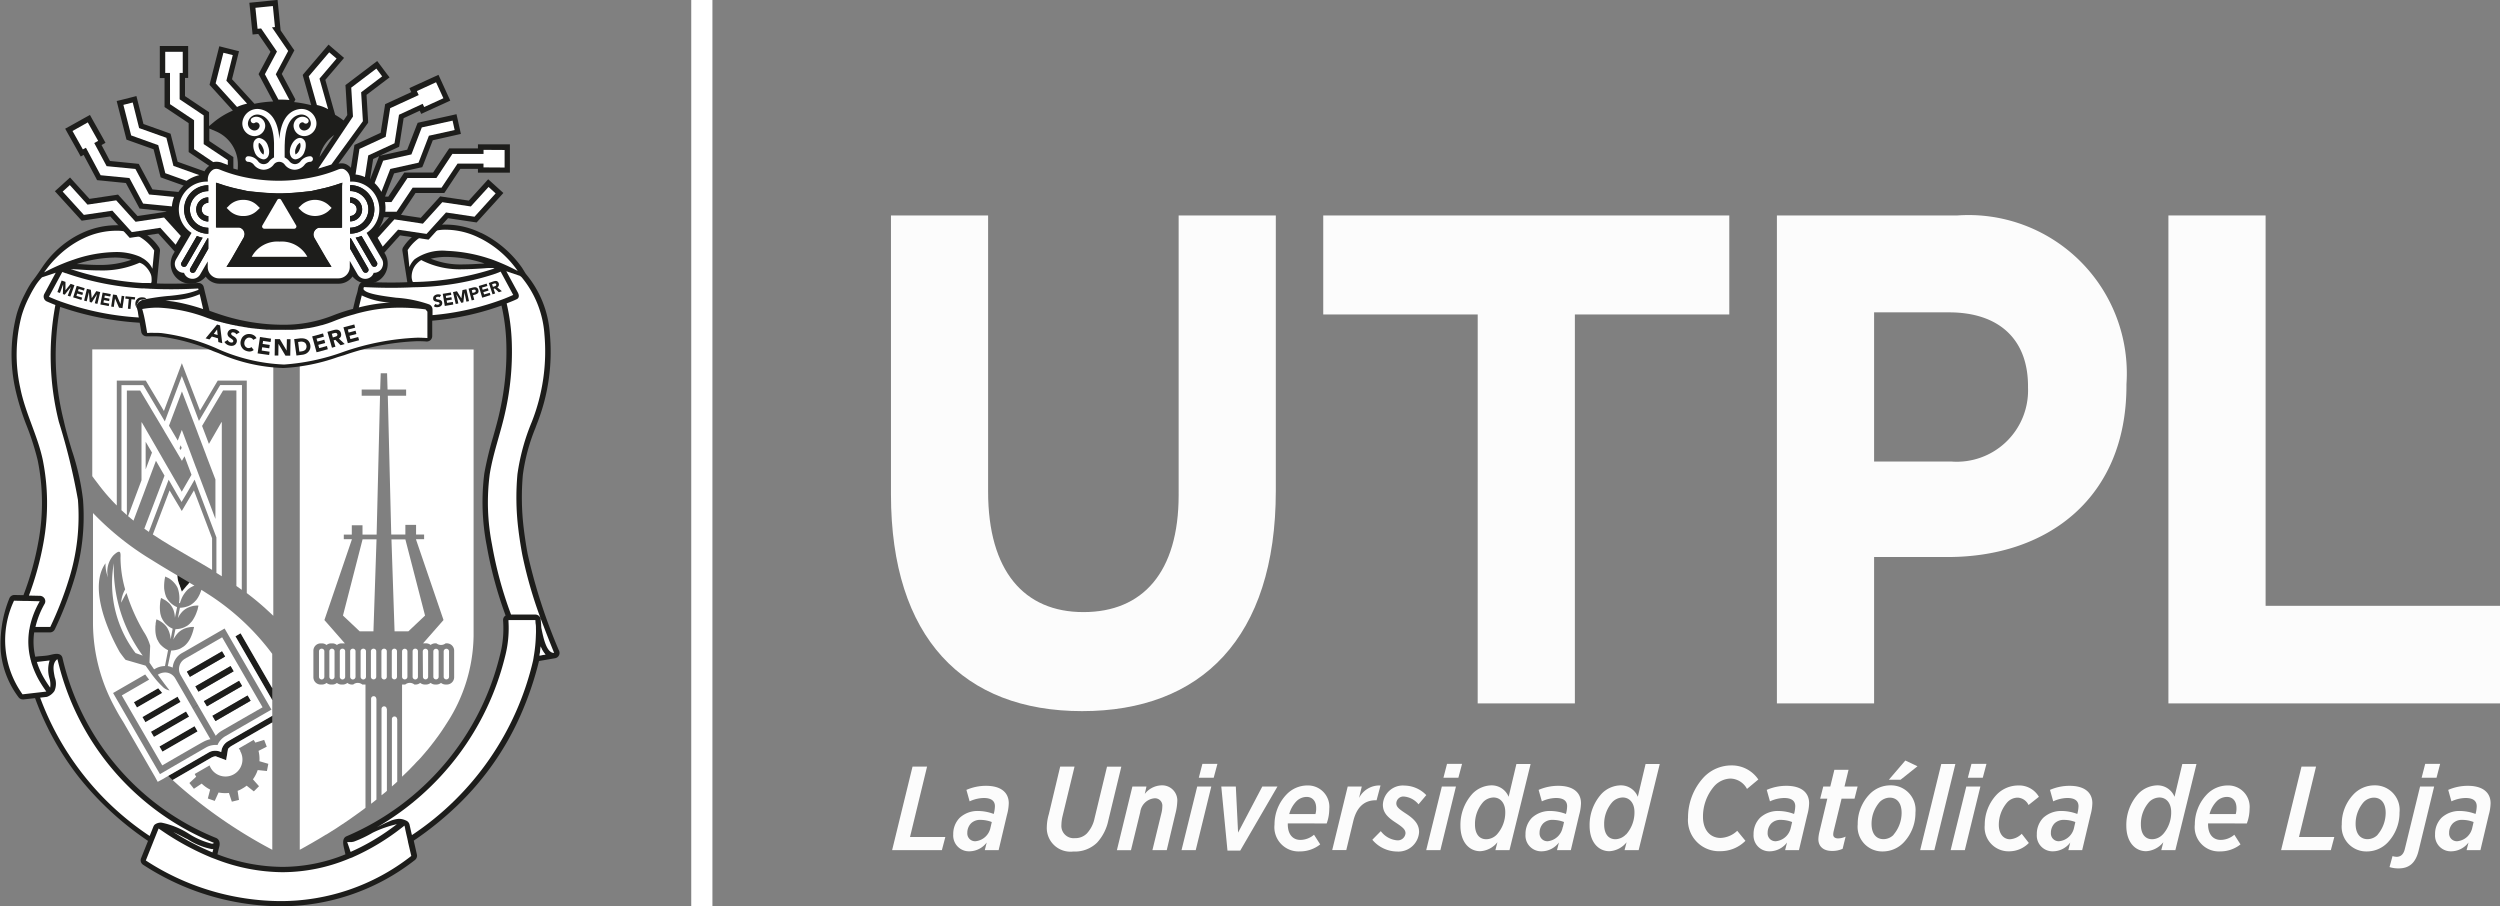 <svg xmlns="http://www.w3.org/2000/svg" width="96.46" height="34.975" viewBox="0 0 96.46 34.975">
  <rect x="0" y="0" width="96.46" height="34.975" fill="#808080" stroke="none"/>
  <g id="Grupo_628" data-name="Grupo 628" transform="translate(-1057.54 -301.887)">
    <g id="Grupo_626" data-name="Grupo 626">
      <rect id="Rectángulo_1585" data-name="Rectángulo 1585" width="0.817" height="34.973" transform="translate(1084.211 301.887)" fill="#fff"/>
      <g id="Grupo_625" data-name="Grupo 625">
        <g id="Grupo_610" data-name="Grupo 610">
          <path id="Trazado_3248" data-name="Trazado 3248" d="M1066.876,316.952v-.208h-.839l-.061.1-.76,1.284v0l0,0-.46-1.215-.2-.516-.194.516-.462,1.234h0l-.773-1.3-.06-.1h-.84v4.826c.069.063.138.125.208.187v-.01l0-4.794h.514l.9,1.508.056.1.044.072.338.571.044.073.058.1.17.288.1-.177h0l.27.715-.319.553-.057.1h0l-.056-.1-.385-.669-.058-.1-.043-.073-.331-.577-.043-.074-.057-.1-.568-.983H1063v2.233l-.516,1.38,0,.007c.069.059.14.118.209.174l0-.007.306-.813.067-.176.084-.229.407-1.087h0l.331.575-.738,1.937-.041.11,0,0c.059.044.117.083.177.123V322.4l.061-.158.7-1.846h0l.265.459v0h0l.056.1.178.3.18-.3.058-.1v0h0l.265-.461h0l.6,1.591.241.638v1.369l.208.13v-5.946h-.013l-.484.839h0l-.264-.694.81-1.367h.514l0,7.535v.009c.071.048.139.1.208.147v-.007Zm-3.561,2.632-.155.414v-1.066h0l.193.331.051.087Zm1.19-.333h0l-.038-.067.043-.118v0l.005.014v0l.035.087Zm.936.057.031.081.039.108.341.891v1.522h0l-.685-1.813-.04-.11-.033-.081-.265-.711-.031-.081-.042-.107-.2-.533-.157.412h0l-.339-.574.5-1.323h0l.546,1.433.041.108.029.08Z" fill="#fff"/>
          <path id="Trazado_3249" data-name="Trazado 3249" d="M1061.1,315.368l0,4.892.021.027c.065.091.133.179.2.266v0a7.344,7.344,0,0,0,.725.838v-4.819h1.119l.7,1.173.692-1.845.7,1.828.685-1.157h1.12v8.2a10.192,10.192,0,0,1,.794.662l.229.213,0-10.277Z" fill="#fff"/>
          <path id="Trazado_3250" data-name="Trazado 3250" d="M1065.723,323.875v-1.221l-.7-1.846-.082.139-.387.656-.393-.659-.078-.135-.646,1.7c.462.309.945.588,1.437.871C1065.155,323.539,1065.438,323.7,1065.723,323.875Z" fill="#fff"/>
        </g>
        <g id="Grupo_613" data-name="Grupo 613">
          <path id="Trazado_3251" data-name="Trazado 3251" d="M1072.461,329.24a.1.1,0,0,0-.1-.1.1.1,0,0,0-.1.1v3.333c.043-.034.083-.068.125-.1s.054-.048.082-.071v-3.16Z" fill="#fff"/>
          <path id="Trazado_3252" data-name="Trazado 3252" d="M1072.861,329.631a.1.1,0,0,0-.1-.1.1.1,0,0,0-.1.1v2.6c.07-.061.139-.123.206-.184v-2.415Z" fill="#fff"/>
          <path id="Trazado_3253" data-name="Trazado 3253" d="M1072.058,328.848a.1.1,0,0,0-.1-.1.1.1,0,0,0-.1.1V332.9l.206-.162v-3.886Z" fill="#fff"/>
          <g id="Grupo_611" data-name="Grupo 611">
            <path id="Trazado_3254" data-name="Trazado 3254" d="M1069.106,315.366l0,19.309.156-.086.066-.036.02-.012.05-.028a.205.205,0,0,0,.022-.013c.022-.011.044-.026.068-.038a.084.084,0,0,1,.023-.012.4.4,0,0,1,.048-.028l.03-.018.047-.027.029-.018c.021-.012.044-.024.067-.039a.338.338,0,0,0,.037-.021l.038-.022.041-.024c.013-.009.025-.014.037-.022s.049-.03.075-.044l.031-.021.048-.028.029-.018c.016-.011.034-.021.052-.031l.006,0c.039-.024.077-.046.115-.071l.023-.014.056-.036.02-.013.191-.12.017-.012.064-.042h0c.048-.033.093-.063.141-.094l0,0,.067-.045.016-.01.208-.141c0-.005.008-.006.012-.009l.067-.048a.019.019,0,0,0,.011-.009c.072-.047.142-.1.212-.15a.064.064,0,0,0,.017-.012c.024-.016.047-.032.07-.05h0c.069-.051.14-.1.209-.157V328.3h-.121a.278.278,0,0,0-.355,0h-.046a.276.276,0,0,1-.177-.064.284.284,0,0,1-.179.064h-.046a.281.281,0,0,1-.178-.064.274.274,0,0,1-.177.064h-.046a.272.272,0,0,1-.177-.064.284.284,0,0,1-.179.064h-.046a.282.282,0,0,1-.283-.282v-1.026a.283.283,0,0,1,.283-.281h.046a.282.282,0,0,1,.178.063.274.274,0,0,1,.178-.063h.046a.275.275,0,0,1,.177.063.288.288,0,0,1,.167-.063h.139l-.789-.9,1.057-3.1v-.019h-.309v-.179h.309v-.359h.413v.359h.545l.131-5.357h-.708v-.238h.714l.021-.629h.245l.019.629h.716v.237h-.707l.133,5.357h.545v-.373h.413v.373h.31v.179h-.31v.019l1.059,3.1-.79.9h.138a.287.287,0,0,1,.155.062.28.28,0,0,1,.176-.062h.047a.285.285,0,0,0,.355,0h.048a.282.282,0,0,1,.281.281v1.025a.283.283,0,0,1-.282.283h-.047a.281.281,0,0,1-.178-.064.277.277,0,0,1-.178.064h-.046a.271.271,0,0,1-.176-.064.285.285,0,0,1-.178.064h-.047a.283.283,0,0,1-.178-.064.277.277,0,0,1-.178.064h-.046a.277.277,0,0,0-.354,0h-.048l-.028,0h-.046l0,3.265v.291l.208-.2h0l.108-.108.019-.021c.029-.03.058-.059.086-.089a.184.184,0,0,0,.021-.02c.034-.035.068-.072.1-.108v0c.033-.034.065-.068.1-.1a.158.158,0,0,0,.021-.024c.028-.029.056-.06.083-.09l.013-.016c.032-.036.063-.072.094-.109l.015-.017c.026-.029.05-.061.076-.09.008-.008.014-.017.022-.024.03-.036.058-.071.085-.106h0l.085-.107.02-.026.067-.086.019-.025c.027-.036.053-.07.078-.106l.012-.015c.022-.031.046-.06.067-.091l.021-.03c.022-.03.043-.059.062-.088l.014-.019.072-.107.017-.026c.017-.028.037-.055.055-.082l.019-.031c.023-.035.045-.071.068-.105a6.317,6.317,0,0,0,1.033-3.359l0-11.058Z" fill="#fff"/>
          </g>
          <path id="Trazado_3255" data-name="Trazado 3255" d="M1071.151,326.916a.1.1,0,0,0-.1.1V328a.1.1,0,0,0,.207,0v-.978A.1.1,0,0,0,1071.151,326.916Z" fill="#fff"/>
          <path id="Trazado_3256" data-name="Trazado 3256" d="M1071.956,326.916a.1.1,0,0,0-.105.1V328a.1.1,0,0,0,.106.1.1.1,0,0,0,.1-.1v-.978A.1.1,0,0,0,1071.956,326.916Z" fill="#fff"/>
          <path id="Trazado_3257" data-name="Trazado 3257" d="M1070.751,326.916a.1.1,0,0,0-.1.1V328a.1.1,0,0,0,.207,0v-.978A.1.1,0,0,0,1070.751,326.916Z" fill="#fff"/>
          <path id="Trazado_3258" data-name="Trazado 3258" d="M1071.554,326.916a.1.1,0,0,0-.1.1V328a.1.1,0,0,0,.207,0v-.978A.1.1,0,0,0,1071.554,326.916Z" fill="#fff"/>
          <path id="Trazado_3259" data-name="Trazado 3259" d="M1074.365,328.1a.1.1,0,0,0,.1-.1v-.978a.1.1,0,1,0-.205,0V328A.1.1,0,0,0,1074.365,328.1Z" fill="#fff"/>
          <path id="Trazado_3260" data-name="Trazado 3260" d="M1074.766,328.1a.1.1,0,0,0,.1-.1v-.978a.1.1,0,0,0-.207,0V328A.1.1,0,0,0,1074.766,328.1Z" fill="#fff"/>
          <path id="Trazado_3261" data-name="Trazado 3261" d="M1070.348,326.916a.1.1,0,0,0-.1.1V328a.1.1,0,0,0,.1.1.1.1,0,0,0,.1-.1v-.978A.1.1,0,0,0,1070.348,326.916Z" fill="#fff"/>
          <path id="Trazado_3262" data-name="Trazado 3262" d="M1069.948,326.916a.1.1,0,0,0-.1.1V328a.1.1,0,0,0,.207,0v-.978A.1.1,0,0,0,1069.948,326.916Z" fill="#fff"/>
          <path id="Trazado_3263" data-name="Trazado 3263" d="M1073.16,328.1a.1.1,0,0,0,.1-.1v-.978a.1.1,0,0,0-.207,0V328A.1.1,0,0,0,1073.16,328.1Z" fill="#fff"/>
          <path id="Trazado_3264" data-name="Trazado 3264" d="M1072.757,326.915a.1.1,0,0,0-.1.1V328a.1.1,0,0,0,.1.1.1.1,0,0,0,.1-.1v-.978A.1.1,0,0,0,1072.757,326.915Z" fill="#fff"/>
          <path id="Trazado_3265" data-name="Trazado 3265" d="M1073.859,328a.1.1,0,0,0,.1.1.1.1,0,0,0,.1-.1v-.978a.1.1,0,0,0-.207,0Z" fill="#fff"/>
          <path id="Trazado_3266" data-name="Trazado 3266" d="M1072.357,326.916a.1.1,0,0,0-.1.1V328a.1.1,0,1,0,.207,0v-.978A.1.1,0,0,0,1072.357,326.916Z" fill="#fff"/>
          <path id="Trazado_3267" data-name="Trazado 3267" d="M1073.56,326.915a.1.1,0,0,0-.1.1V328a.1.1,0,0,0,.206,0v-.978A.1.1,0,0,0,1073.56,326.915Z" fill="#fff"/>
          <g id="Grupo_612" data-name="Grupo 612">
            <path id="Trazado_3268" data-name="Trazado 3268" d="M1071.529,322.7l-.756,2.938.646.609h.53l.119-3.55h-.539Z" fill="#fff"/>
            <path id="Trazado_3269" data-name="Trazado 3269" d="M1073.181,322.7h-.537l.12,3.547h.532l.644-.609Z" fill="#fff"/>
          </g>
        </g>
        <path id="Trazado_3270" data-name="Trazado 3270" d="M1078.948,327.286a.206.206,0,0,0,.152-.1.2.2,0,0,0,.014-.182,21.267,21.267,0,0,1-1.216-3.75c-.064-.343-.115-.684-.154-1.011a9.968,9.968,0,0,1-.03-2.036,7.329,7.329,0,0,1,.487-1.812c.018-.053.038-.106.059-.16a7.535,7.535,0,0,0,.494-3.483,3.992,3.992,0,0,0-.927-2.3l-.139-.226a4.156,4.156,0,0,0-1.508-1.317l-.045-.022a.246.246,0,0,1-.033-.016l-.009,0a3.1,3.1,0,0,0-1.316-.318,1.921,1.921,0,0,0-1.631.8l0,0a.419.419,0,0,0-.025.038.167.167,0,0,0-.024.032.209.209,0,0,0-.032.134l.19,1.218c-.209.009-.381.013-.613.013-.329,0-.675-.008-1.055-.027h-.006c-.213,0-.216.247-.253.394-.02.075-.045.147-.065.221l-.084.35c-.007.028-.013.055-.019.082l0,0-.006,0-.009,0-.022.006a6.92,6.92,0,0,0-.721.238,5.152,5.152,0,0,1-1.979.365,7.765,7.765,0,0,1-2.531-.445h-.006c-.089-.033-.178-.063-.266-.094v-.012c-.072-.3-.147-.6-.218-.9a.207.207,0,0,0-.2-.161h-.007c-.372.019-.715.027-1.051.027-.19,0-.374,0-.552-.008l.052-.552.069-.7a.216.216,0,0,0-.026-.122h0a.108.108,0,0,0-.013-.021l-.009-.013-.027-.038a1.937,1.937,0,0,0-1.635-.8,3.136,3.136,0,0,0-1.3.3l0,0-.032.015a.4.4,0,0,0-.055.027,3.384,3.384,0,0,0-.364.208,3.805,3.805,0,0,0-1.064,1.044c-.093.136-.184.274-.281.407-.064.089-.136.174-.193.266-.07.111-.138.232-.212.38a4.228,4.228,0,0,0-.317.781,6.2,6.2,0,0,0-.054,2.892,9.575,9.575,0,0,0,.446,1.436,10.078,10.078,0,0,1,.418,1.318,8.206,8.206,0,0,1,.03,3.113,11.4,11.4,0,0,1-.58,2.086l-.346-.007h0a.209.209,0,0,0-.2.134,4.676,4.676,0,0,0-.329,2.049,3.475,3.475,0,0,0,.685,1.762.209.209,0,0,0,.169.085.093.093,0,0,0,.023,0l.446-.05a11.058,11.058,0,0,0,1.71,3.074,11.916,11.916,0,0,0,2.648,2.434l-.269.67a.208.208,0,0,0,.081.252,9.789,9.789,0,0,0,5.287,1.6,8.367,8.367,0,0,0,5.2-1.784.211.211,0,0,0,.076-.21l-.122-.538a12.655,12.655,0,0,0,1.7-1.374,11.05,11.05,0,0,0,1.381-1.617,10.864,10.864,0,0,0,1.041-1.851,12.65,12.65,0,0,0,.711-2.088l.421-.073Zm-4.166-15.486a4.851,4.851,0,0,1,1.457.253c-.035,0-.074.007-.126.01l-.041,0c-.2.012-.423.025-.657.026a3.038,3.038,0,0,1-1.253-.22A2.518,2.518,0,0,1,1074.782,311.8Zm-12.842.025a2.4,2.4,0,0,1,.671.084,3.593,3.593,0,0,1-1.279.2c-.25,0-.486-.016-.693-.03h0c-.026,0-.05,0-.075,0l-.056-.005A4.888,4.888,0,0,1,1061.94,311.825Zm14.379,11.112a15.664,15.664,0,0,0,.729,2.7.351.351,0,0,0-.044.035.213.213,0,0,0-.053.16,4.042,4.042,0,0,1-.125,1.349,10.206,10.206,0,0,1-5.912,6.971c-.2.083-.125.358-.089.513.014.062.029.123.042.186a6.492,6.492,0,0,1-2.428.484,7.022,7.022,0,0,1-2.505-.484l0-.009,0-.012.054-.225c.106-.33-.125-.392-.125-.392a9.891,9.891,0,0,1-5.913-6.944c-.063-.231-.341-.141-.5-.106s-.319.035-.477.053l-.072.01a2.533,2.533,0,0,1-.042-.938h.608a.209.209,0,0,0,.189-.12,13.757,13.757,0,0,0,.737-1.892,8.275,8.275,0,0,0,.349-3.12,9.42,9.42,0,0,0-.431-1.9c-.111-.37-.227-.753-.31-1.133a10.284,10.284,0,0,1-.139-4.395,11.4,11.4,0,0,0,3.067.611c.028.143.048.274.06.348a.211.211,0,0,0,.207.177h.013l.043,0,.055,0c.04,0,.085,0,.129,0h.112c.072,0,.132.006.187.01a7.531,7.531,0,0,1,2.042.566l.191.072a6.714,6.714,0,0,0,2.511.575h0a7.467,7.467,0,0,0,2.094-.422c.08-.023.161-.049.242-.072a9.65,9.65,0,0,1,2.807-.541c.118,0,.244,0,.372.012h.015a.215.215,0,0,0,.142-.056.211.211,0,0,0,.066-.153v-.594a10.5,10.5,0,0,0,2.673-.584,7.54,7.54,0,0,1,.187,1.512,10.47,10.47,0,0,1-.242,2.515c-.072.345-.172.7-.267,1.034a13.378,13.378,0,0,0-.341,1.414A8.806,8.806,0,0,0,1076.319,322.937Zm2.036,4.246c.021-.124.034-.241.047-.356a.985.985,0,0,0,.187.315Z" fill="#1d1d1b"/>
        <g id="Grupo_614" data-name="Grupo 614">
          <path id="Trazado_3271" data-name="Trazado 3271" d="M1078.355,327.183l.234-.041a.985.985,0,0,1-.187-.315C1078.389,326.942,1078.376,327.059,1078.355,327.183Z" fill="#fff"/>
          <path id="Trazado_3272" data-name="Trazado 3272" d="M1065.269,313.339l-.025-.1a2.7,2.7,0,0,1-1.121.229l-.2.019c.147.012.292.031.438.057a7.658,7.658,0,0,1,1.017.269Z" fill="#fff"/>
          <path id="Trazado_3273" data-name="Trazado 3273" d="M1063.495,311.559c-.013-.017-.022-.032-.034-.046a1.729,1.729,0,0,0-1.469-.723,2.932,2.932,0,0,0-1.214.285c-.028.015-.058.027-.084.04a3.731,3.731,0,0,0-.963.7,3.685,3.685,0,0,0-.373.425c-.039.052-.077.1-.113.157.006-.005.014-.006.021-.011.226-.12.455-.226.683-.32.092-.038.18-.073.27-.105l.07-.024a.628.628,0,0,1,.073-.025,5.153,5.153,0,0,1,1.618-.3,2.28,2.28,0,0,1,.941.172c.037.016.072.035.1.053s.037.022.055.031.034.024.051.035a1.175,1.175,0,0,1,.125.106.808.808,0,0,1,.16.23l.009.015.017-.172.052-.526Z" fill="#fff"/>
          <path id="Trazado_3274" data-name="Trazado 3274" d="M1059.071,327.719c.038.089.08.177.127.263a4.812,4.812,0,0,0,.278.437.829.829,0,0,0-.027-.356,1.17,1.17,0,0,1,.006-.693l-.492.058A2.749,2.749,0,0,0,1059.071,327.719Z" fill="#fff"/>
          <path id="Trazado_3275" data-name="Trazado 3275" d="M1071.453,313.732a6.23,6.23,0,0,1,1.138-.172,2.841,2.841,0,0,1-1.093-.274l-.113.464a.269.269,0,0,0,.034-.01Z" fill="#fff"/>
          <path id="Trazado_3276" data-name="Trazado 3276" d="M1078.219,326.142c0-.06,0-.119-.01-.177s-.007-.1-.013-.154h-1.037c0,.018,0,.035,0,.052a4.321,4.321,0,0,1-.135,1.369,10.512,10.512,0,0,1-4.945,6.578c.157-.08.314-.163.477-.229a1.067,1.067,0,0,1,.369-.1.619.619,0,0,1,.275.063.226.226,0,0,1,.14.152l.024.107v0l.043.193.027.112a11.1,11.1,0,0,0,4.68-6.759h0c0-.021.005-.038.009-.057s.005-.037.008-.056.007-.039.01-.059a5.683,5.683,0,0,0,.076-.8C1078.222,326.293,1078.222,326.217,1078.219,326.142Z" fill="#fff"/>
          <path id="Trazado_3277" data-name="Trazado 3277" d="M1065.717,334.649a2.658,2.658,0,0,1-.967-.4l-.006,0-.009,0c-.16-.086-.34-.181-.506-.259a9.932,9.932,0,0,0,1.494.779l.014.006h0l.033-.126C1065.753,334.647,1065.735,334.649,1065.717,334.649Z" fill="#fff"/>
          <path id="Trazado_3278" data-name="Trazado 3278" d="M1059.35,328.775l-.261.03a10.972,10.972,0,0,0,4.225,5.337l.146-.364a.2.2,0,0,1,.045-.07.381.381,0,0,1,.273-.079,3.131,3.131,0,0,1,1.064.437,2.954,2.954,0,0,0,.875.375c.055,0,.068-.019.073-.036-.061-.025-.122-.05-.183-.077a10.09,10.09,0,0,1-5.833-6.937c-.007-.023-.013-.046-.019-.069-.012,0-.015.009-.03.021-.172.162-.122.425-.071.68a.7.7,0,0,1-.014.526A.589.589,0,0,1,1059.35,328.775Z" fill="#fff"/>
          <path id="Trazado_3279" data-name="Trazado 3279" d="M1071.918,334.017a4.525,4.525,0,0,1-.717.341l-.029.008-.009,0-.022.006h-.01l-.024.006-.008,0-.03,0h0a.122.122,0,0,1-.027,0l-.01,0h-.062l-.034,0,.064.179.067.2a8.448,8.448,0,0,0,1.558-.9c.076-.055.153-.11.228-.17A4.329,4.329,0,0,0,1071.918,334.017Z" fill="#fff"/>
          <path id="Trazado_3280" data-name="Trazado 3280" d="M1073.281,334.367l0-.014-.014-.061-.011-.054-.045-.194-.039-.178,0-.016-.026-.109a.2.2,0,0,1-.027.021.747.747,0,0,1-.06.048,8.867,8.867,0,0,1-1.908,1.151l-.009.006-.044.017-.008,0a.425.425,0,0,1-.043.019h-.008c-.018.009-.035.015-.053.023a6.7,6.7,0,0,1-2.541.514,7.253,7.253,0,0,1-2.614-.513l-.061-.022-.01-.005c-.014,0-.026-.012-.041-.017l-.011,0a.4.4,0,0,0-.04-.017l-.011-.006a10.257,10.257,0,0,1-1.914-1.05c-.024-.015-.047-.031-.07-.047l-.013-.009-.045.111-.118.295-.021.05-.021.055-.015.038-.274.685a9.6,9.6,0,0,0,5.174,1.567,8.161,8.161,0,0,0,5.069-1.742Z" fill="#fff"/>
          <path id="Trazado_3281" data-name="Trazado 3281" d="M1059.262,328.475a4.434,4.434,0,0,1-.247-.394,3.585,3.585,0,0,1-.263-.626l0-.006c-.006-.017-.009-.032-.015-.049v-.007c0-.014-.01-.031-.015-.047v-.006a.358.358,0,0,1-.01-.041,2.791,2.791,0,0,1-.049-1.069c0-.014,0-.028.006-.043s.009-.038.012-.055.006-.036.009-.054a3.378,3.378,0,0,1,.384-.992l-.5-.013h-.137l-.356-.009a3.579,3.579,0,0,0,.329,3.613l.455-.053.349-.04.113-.014C1059.305,328.538,1059.283,328.508,1059.262,328.475Z" fill="#fff"/>
          <path id="Trazado_3282" data-name="Trazado 3282" d="M1073.958,313.824l-.06-.007a7.571,7.571,0,0,0-.927-.059,6.113,6.113,0,0,0-1.468.177l-.111.027a.642.642,0,0,1-.073.019.114.114,0,0,1-.035.01l-.026.009a.252.252,0,0,0-.039.012l-.021.006a6.39,6.39,0,0,0-.72.237l-.119.047-.036.014-.083.029-.04.015-.085.027-.035.011-.119.036-.015,0c-.034.01-.069.019-.1.027l-.04.011-.081.018a.333.333,0,0,1-.043.01q-.042.011-.084.018l-.035.007-.118.022-.024,0c-.033.006-.063.012-.095.016l-.04.006c-.029,0-.053.006-.08.011l-.042.005-.086.01-.032,0c-.039.005-.078.008-.117.012a.126.126,0,0,0-.027,0l-.089.006h-.04l-.08,0-.038,0h-.089a.113.113,0,0,1-.026,0h-.216c-.024,0-.047,0-.07,0h-.022c-.028,0-.056,0-.083,0h-.018l-.069,0h-.022c-.027,0-.055,0-.083-.005h-.01c-.026,0-.049,0-.073,0l-.023,0c-.026,0-.052,0-.079-.008h-.006c-.025,0-.049,0-.076-.007l-.024,0-.066-.007h-.011l-.076-.009a.1.1,0,0,0-.024,0l-.059-.008-.018,0-.072-.01-.021,0c-.02,0-.038-.005-.057-.009l-.019,0c-.024,0-.048-.007-.069-.012l-.02,0-.053-.008-.021-.005-.066-.012-.017,0-.051-.009-.021-.005-.062-.012-.016,0-.049-.011-.022,0-.047-.01-.019-.005a.42.42,0,0,1-.051-.012l-.022,0c-.014,0-.028-.007-.042-.012l-.015,0-.052-.013-.021,0-.036-.011a.085.085,0,0,1-.017,0l-.047-.013a.07.07,0,0,1-.019-.006l-.034-.008-.016,0-.045-.014-.016,0-.029-.008-.016-.005a.355.355,0,0,0-.041-.011l-.013,0-.029-.009-.014-.005a.245.245,0,0,1-.029-.009l-.016,0-.026-.009-.013-.005-.023-.007-.012,0-.025-.009-.011,0-.02-.006-.009,0-.023-.009-.009,0-.016-.005h-.005l-.019-.009h-.006l-.012-.005h-.005l-.013-.005,0,0-.009,0h0l-.008,0h0l0,0h0c-.088-.033-.177-.064-.268-.094a5.969,5.969,0,0,0-1.93-.405,3.455,3.455,0,0,0-.435.027l-.122.018a.31.31,0,0,1-.044.007,4.745,4.745,0,0,1,.126.549c.037.2.064.376.064.376.034,0,.066,0,.1-.005s.093,0,.14,0l.115,0c.066,0,.134.005.2.01a7.72,7.72,0,0,1,2.1.579,6.958,6.958,0,0,0,2.628.634,8.36,8.36,0,0,0,2.279-.485,9.878,9.878,0,0,1,2.865-.551c.128,0,.257.006.387.014v-1.018Z" fill="#fff"/>
          <path id="Trazado_3283" data-name="Trazado 3283" d="M1059.161,312.587a2.007,2.007,0,0,0-.288.379,4.137,4.137,0,0,0-.2.363,4.045,4.045,0,0,0-.3.745,5.969,5.969,0,0,0-.048,2.794c.188.944.661,1.811.863,2.751a8.486,8.486,0,0,1,.032,3.193,11.678,11.678,0,0,1-.564,2.054l.424.01a.212.212,0,0,1,.175.1h.012l-.006.01a.2.2,0,0,1,0,.2,3.3,3.3,0,0,0-.352.89h.571a13.527,13.527,0,0,0,.726-1.863,8.1,8.1,0,0,0,.341-3.041,24.331,24.331,0,0,0-.736-3.008,10.521,10.521,0,0,1-.134-4.511l-.009,0-.02-.009c-.091-.036-.187-.076-.3-.125a.206.206,0,0,1-.113-.124.213.213,0,0,1,.014-.166l.441-.819Z" fill="#fff"/>
          <path id="Trazado_3284" data-name="Trazado 3284" d="M1062.928,312.026l-.006,0h0a3.58,3.58,0,0,1-1.549.295c-.259,0-.5-.016-.711-.03-.15-.009-.28-.018-.388-.019a10.705,10.705,0,0,0,2.763.534l.073,0,.029,0,.039,0,.061,0c.038,0,.075,0,.113.006l.022-.014c.023-.014.016-.156.014-.182a.448.448,0,0,0-.046-.183.93.93,0,0,0-.225-.3A.5.5,0,0,0,1062.928,312.026Z" fill="#fff"/>
          <path id="Trazado_3285" data-name="Trazado 3285" d="M1076.583,312.232a.545.545,0,0,0-.059-.005h-.064l-.021,0c-.114,0-.157.01-.319.02-.214.013-.458.028-.722.029a3.244,3.244,0,0,1-1.551-.328l-.052-.028a.831.831,0,0,0-.158.125.7.7,0,0,0-.178.287.766.766,0,0,0-.036.237.439.439,0,0,0,.015.109c.006.027.013.073.04.09h0a10.6,10.6,0,0,0,3.005-.478.528.528,0,0,1,.056-.018l.051-.019a.1.1,0,0,1,.033-.011A.2.2,0,0,0,1076.583,312.232Z" fill="#fff"/>
          <path id="Trazado_3286" data-name="Trazado 3286" d="M1074.785,311.566a5.878,5.878,0,0,1,1.618.294c.026.007.051.016.076.024l.066.024c.132.049.262.1.393.157.187.08.374.17.56.268l.018.009c-.037-.055-.077-.108-.117-.16a3.912,3.912,0,0,0-1.311-1.091c-.027-.013-.058-.025-.084-.04a2.911,2.911,0,0,0-1.227-.3,1.724,1.724,0,0,0-1.462.717c-.009.016-.019.029-.03.045a.159.159,0,0,0-.015.021l.065.658a.9.9,0,0,1,.2-.3A1.855,1.855,0,0,1,1074.785,311.566Z" fill="#fff"/>
          <path id="Trazado_3287" data-name="Trazado 3287" d="M1077.6,312.53a.816.816,0,0,1,.068.055,3.865,3.865,0,0,1,.877,2.192,7.412,7.412,0,0,1-.485,3.385,8.229,8.229,0,0,0-.555,2.023,9.991,9.991,0,0,0,.03,2.081c.04.342.094.687.157,1.025a16.66,16.66,0,0,0,.817,2.742c.008.019.017.042.024.063.128.335.258.663.387.982h-.011l-.014,0c-.267-.019-.389-.568-.462-.936a.109.109,0,0,1-.007-.029l-.009-.171c-.006-.053-.01-.106-.016-.159a.208.208,0,0,0-.207-.184h-.936a15.108,15.108,0,0,1-.734-2.7,8.408,8.408,0,0,1-.087-2.722c.133-.825.434-1.622.607-2.437a10.605,10.605,0,0,0,.245-2.568,7.778,7.778,0,0,0-.2-1.578.058.058,0,0,1,.021-.007l.011-.006c.083-.033.256-.1.364-.153,0,0,.142-.06.031-.263l-.441-.812Z" fill="#fff"/>
          <path id="Trazado_3288" data-name="Trazado 3288" d="M1076.678,312.44a.029.029,0,0,1-.016.007l-.009,0-.033.012-.017.006-.044.015,0,0a10.349,10.349,0,0,1-3.017.49h-.036c-.28.015-.567.022-.863.022-.343,0-.691-.009-1.065-.028l0,.008-.015.065c.059.181.721.268,1.258.337a4.814,4.814,0,0,1,1.275.257.22.22,0,0,1,.133.2v.215a10.339,10.339,0,0,0,2.721-.615l.036-.015.02-.006a.3.3,0,0,1,.048-.02c.094-.038.192-.08.288-.123l-.485-.9Z" fill="#fff"/>
          <path id="Trazado_3289" data-name="Trazado 3289" d="M1065.2,313.068l-.012-.049c-.373.019-.722.028-1.058.028q-.375,0-.731-.016c-.057,0-.117-.005-.176-.01-.034,0-.066,0-.1-.005s-.068,0-.1,0a10.994,10.994,0,0,1-2.882-.568c-.018-.006-.037-.014-.054-.019a.04.04,0,0,0-.016,0,.191.191,0,0,0-.035-.014h0l-.059-.022-.035-.011-.018.034-.022.042-.475.879c.1.045.194.084.29.123l.05.019c.017.007.035.012.056.019a.525.525,0,0,0,.073.028,10.888,10.888,0,0,0,3,.611c-.017-.072-.026-.144-.036-.216-.008-.044-.021-.087-.033-.13a.322.322,0,0,1-.011-.056.189.189,0,0,1,.058-.167.446.446,0,0,1,.146-.1.063.063,0,0,0,.018-.006.43.43,0,0,1,.082-.023c.021-.005.044-.01.069-.014a8.6,8.6,0,0,1,.859-.12h.014c.151-.015.3-.031.453-.056A2.929,2.929,0,0,0,1065.2,313.068Z" fill="#fff"/>
        </g>
        <g id="Grupo_616" data-name="Grupo 616">
          <path id="Trazado_3290" data-name="Trazado 3290" d="M1063.026,313.36a.289.289,0,0,0-.1.012.184.184,0,0,0-.082.046.219.219,0,0,0-.056.072.26.26,0,0,0-.025.1.232.232,0,0,0,.014.1.255.255,0,0,0,.047.08l.005.005a.322.322,0,0,1-.011-.056.189.189,0,0,1,.058-.167.121.121,0,0,1,.008-.02.123.123,0,0,1,.031-.046.109.109,0,0,1,.048-.03.17.17,0,0,1,.062-.007h.015a.43.43,0,0,1,.082-.023c.021-.005.044-.01.069-.014a.253.253,0,0,0-.061-.037A.332.332,0,0,0,1063.026,313.36Z" fill="#1d1d1b"/>
          <g id="Grupo_615" data-name="Grupo 615">
            <path id="Trazado_3291" data-name="Trazado 3291" d="M1059.918,312.711l.148.052,0,.324h0l.2-.249.147.053-.159.439-.1-.034.123-.339h0l-.24.3-.071-.024.011-.379h0l-.123.337-.1-.035Z" fill="#1d1d1b"/>
            <path id="Trazado_3292" data-name="Trazado 3292" d="M1060.5,312.916l.307.091-.027.092-.206-.062-.024.083.193.058-.026.091-.2-.057-.027.093.217.065-.025.09-.319-.1Z" fill="#1d1d1b"/>
            <path id="Trazado_3293" data-name="Trazado 3293" d="M1060.893,313.032l.153.037.033.323h0l.178-.272.15.037-.109.455-.1-.024.087-.349h0l-.207.32-.077-.019-.03-.377h0l-.086.349-.1-.025Z" fill="#1d1d1b"/>
            <path id="Trazado_3294" data-name="Trazado 3294" d="M1061.5,313.175l.314.06-.02.093-.21-.04-.017.085.2.039-.018.093-.2-.038-.018.093.223.043-.018.094-.324-.062Z" fill="#1d1d1b"/>
            <path id="Trazado_3295" data-name="Trazado 3295" d="M1061.9,313.251l.14.019.15.351h0l.046-.322.1.016-.071.462-.133-.019-.154-.358h0l-.048.331-.1-.016Z" fill="#1d1d1b"/>
            <path id="Trazado_3296" data-name="Trazado 3296" d="M1062.509,313.423l-.134-.014.01-.09.37.036-.012.092-.133-.014-.036.376-.1-.011Z" fill="#1d1d1b"/>
          </g>
        </g>
        <g id="Grupo_620" data-name="Grupo 620">
          <g id="Grupo_618" data-name="Grupo 618">
            <path id="Trazado_3297" data-name="Trazado 3297" d="M1063.95,310.057l-.109.016-.995.149-.676-.744-.075-.083-.109.017-.994.148-.609-.67-.14-.155-.154.14-.275.25-.156.14.141.155.818.9.074.082.11-.015.994-.149.675.744.075.083.111-.017.994-.149.517.571.113.125-.051.089a.769.769,0,0,0-.077.582.759.759,0,0,0,.357.465.764.764,0,0,0,.968-.169.655.655,0,0,0,.531.272l4.6,0a.652.652,0,0,0,.534-.279.767.767,0,0,0,.591.279.761.761,0,0,0,.74-.569.756.756,0,0,0-.076-.579l-.027-.047.086-.1.516-.57.993.148.111.016.075-.082.675-.745.993.148.111.016.075-.082.817-.9.14-.155-.154-.14-.277-.251-.155-.139-.139.154-.609.67-.994-.146-.11-.017-.074.083-.675.744-.764-.114.005-.006.556-.837,1,0h.111l.062-.092.557-.839.679,0v.147l.209,0,.814,0h.21v-.209l0-.676v-.209l-.208,0-.815,0h-.21v.158l-1,0-.11,0-.062.092-.557.837-1,0h-.112l-.061.092-.556.837h-.126l.084-.219.264-.675.979-.217.108-.023.042-.1.364-.938.885-.2.2-.045-.044-.2-.081-.362-.045-.2-.2.046-1.189.262-.108.025-.041.1-.364.937-.98.218-.08.016.649-.3.1-.046.019-.111.155-.993.622-.288.057.123.188-.087.743-.338.19-.088-.088-.189-.281-.616-.087-.189-.189.086-.743.339-.189.087.071.155-.908.419-.1.046-.017.111-.156.994-.911.422-.1.046-.018.111-.119.77a.632.632,0,0,0-.142-.115.412.412,0,0,0-.218-.058.5.5,0,0,0-.12.014l1.1-1.518.044-.061,0-.075-.061-1,.72-.547.169-.127-.128-.166-.224-.3-.125-.166-.167.125-.969.736-.09.068.008.111.063,1.045-.141.209a2.677,2.677,0,0,0-.326-.218l-.079-.279-.3-1.07.588-.689.134-.159-.158-.136-.283-.241-.158-.136-.135.159-.789.925-.072.086.028.107.3,1.061a4.612,4.612,0,0,0-.66-.12l.05-.1-.052-.1-.474-.886.427-.8.059-.112-.072-.1-.458-.668-.016-.158-.081-.81-.021-.209-.208.022-.672.067-.209.021.022.208.082.811.021.207.206-.021h.014l.471.686-.407.762-.054.1.054.1.51.956a4.482,4.482,0,0,0-.722.089l-.135-.148-.731-.8.22-.879.05-.2-.2-.051-.361-.09-.2-.051-.05.2-.3,1.18-.026.108.075.083.825.91a3.052,3.052,0,0,0-.733.444l-.186.155V306.7h0v-.486l-.094-.061-.834-.558,0-.7h.122v-1.233h-1.094V304.9h.183v1.118l.094.062.836.558v1.116l.093.064.7.468a.632.632,0,0,0-.181.211l-.137-.048-.9-.321-.245-.974-.027-.108-.1-.037-.947-.338-.221-.878-.051-.2-.2.052-.361.091-.2.049.05.2.3,1.179.027.109.1.037.946.336.246.976.027.107.105.039.783.279a1.276,1.276,0,0,0-.2.246l-.152-.015-.853-.084-.474-.884-.053-.1-.11-.012-1-.1-.326-.615.153-.086-.1-.183-.4-.71-.1-.182-.183.1-.59.33-.183.1.1.181.4.711.1.183.112-.063.468.874.051.1.112.011,1,.1.474.885.054.1.111.012.927.1Zm5.92-2.115a1.382,1.382,0,0,1,.564-.845Zm2.286,2.757a1.328,1.328,0,0,0,.195-.43h.2Zm-.331-1.952.113-.725.229-.107-.038.1-.264.681-.044.115Zm-5.972-1.8a1.391,1.391,0,0,1,.865,1.289c0,.02,0,.043,0,.066v.008l-.006.126-.168-.047v-.442l-.093-.062-.835-.557v-.4h0v-.082Z" fill="#1d1d1b"/>
            <path id="Trazado_3298" data-name="Trazado 3298" d="M1074.995,307.825l-.616.929-1.116,0-.619.93h-.249a1.347,1.347,0,0,1,.011.373l.437,0,.619-.929,1.115,0,.618-.929,1,0v.147l.815.005,0-.677-.813-.005,0,.158Z" fill="#fff"/>
            <path id="Trazado_3299" data-name="Trazado 3299" d="M1073.414,307.845l-1.09.242-.331.864a1.328,1.328,0,0,1,.263.338l.343-.883,1.09-.242.4-1.04.993-.22-.08-.362-1.187.262Z" fill="#fff"/>
            <path id="Trazado_3300" data-name="Trazado 3300" d="M1071.258,308.62a1.129,1.129,0,0,1,.361.1l.129-.836,1.014-.469.173-1.1.914-.423.057.125.742-.339-.283-.617-.741.34.071.154-1.1.506-.174,1.105-1.012.468Z" fill="#fff"/>
            <path id="Trazado_3301" data-name="Trazado 3301" d="M1064.1,305.906l.928.62v1.116l.741.5a.5.5,0,0,1,.123-.014.606.606,0,0,1,.243.051l.194.072v-.184l-.93-.62v-.6l-.006,0,.006,0v-.507l-.928-.622v-1.017h.12v-.814h-.676v.815h.184Z" fill="#fff"/>
            <path id="Trazado_3302" data-name="Trazado 3302" d="M1061.875,310.015l.75.827,1.1-.166.592.653.2-.338-.646-.711-1.1.164-.748-.827-1.107.165-.682-.754-.276.251.818.9Z" fill="#fff"/>
            <path id="Trazado_3303" data-name="Trazado 3303" d="M1074.748,310.085l-.75.827-1.1-.163-.592.653-.194-.338.644-.713,1.1.166.75-.828,1.1.164.684-.753.274.249-.816.9Z" fill="#fff"/>
            <path id="Trazado_3304" data-name="Trazado 3304" d="M1063.646,307.488l.272,1.082.821.293a1.386,1.386,0,0,1,.493-.218l-1-.358-.272-1.083-1.052-.375-.247-.987-.36.091.3,1.179Z" fill="#fff"/>
            <path id="Trazado_3305" data-name="Trazado 3305" d="M1070.2,306.1l-.333-1.179.659-.774-.284-.241-.788.925.313,1.108A1.486,1.486,0,0,1,1070.2,306.1Z" fill="#fff"/>
            <path id="Trazado_3306" data-name="Trazado 3306" d="M1067.074,305.887l-.8-.886.247-.988-.361-.09-.3,1.18.826.911A1.75,1.75,0,0,1,1067.074,305.887Z" fill="#fff"/>
            <path id="Trazado_3307" data-name="Trazado 3307" d="M1070.325,308.235l1.217-1.672-.068-1.115.811-.615-.224-.3-.969.735.067,1.115-1.344,2.011Z" fill="#fff"/>
            <path id="Trazado_3308" data-name="Trazado 3308" d="M1067.615,302.985l.611.892-.466.874.523.979.056,0c.124,0,.245,0,.366.014v-.007l-.524-.984.478-.9-.625-.91.115-.012-.081-.811-.673.068.083.81Z" fill="#fff"/>
            <path id="Trazado_3309" data-name="Trazado 3309" d="M1060.856,307.588l.567,1.06,1.111.109.528.985,1.11.108,0,.005a1.371,1.371,0,0,1,.083-.37l-.963-.094-.527-.984-1.111-.109-.478-.892.151-.084-.4-.712-.59.331.4.711Z" fill="#fff"/>
            <g id="Grupo_617" data-name="Grupo 617">
              <path id="Trazado_3310" data-name="Trazado 3310" d="M1072.285,311.9l-.6-1.028a1.076,1.076,0,0,0-.586-1.979c-.017,0-.033,0-.051,0v-.09a.456.456,0,0,0-.018-.12.437.437,0,0,0-.2-.258.212.212,0,0,0-.109-.026.364.364,0,0,0-.141.031,5.329,5.329,0,0,1-.9.279,6.4,6.4,0,0,1-2.838-.015,5.4,5.4,0,0,1-.818-.261.33.33,0,0,0-.136-.03.275.275,0,0,0-.119.026.444.444,0,0,0-.194.256.478.478,0,0,0-.018.128v.081c-.013,0-.027,0-.042,0a1.076,1.076,0,0,0-.584,1.979v0l-.6,1.026a.335.335,0,0,0-.034.259.345.345,0,0,0,.158.208.35.35,0,0,0,.172.047l.014,0a.337.337,0,0,0,.152.186.348.348,0,0,0,.171.046.34.34,0,0,0,.3-.171l.291-.5v.222a.437.437,0,0,0,.441.432h4.6a.442.442,0,0,0,.44-.441v-.234l.3.521a.342.342,0,0,0,.3.172.337.337,0,0,0,.17-.047.321.321,0,0,0,.151-.185h.015a.335.335,0,0,0,.172-.047.342.342,0,0,0,.159-.207A.337.337,0,0,0,1072.285,311.9Zm-7.546.228a.109.109,0,0,1-.1.057.106.106,0,0,1-.055-.015.1.1,0,0,1-.053-.068.1.1,0,0,1,.012-.085l.593-1.023.025.01a1.137,1.137,0,0,0,.194.058Zm.838-.642-.5.875a.116.116,0,0,1-.154.041.114.114,0,0,1-.052-.068.122.122,0,0,1,.01-.086l.666-1.165.03,0Zm0-1.771a.255.255,0,0,0-.254.256.251.251,0,0,0,.16.236.263.263,0,0,0,.095.019v.209a.443.443,0,0,1-.172-.034.463.463,0,0,1,.171-.894Zm0-.451a.706.706,0,0,0-.261,1.363.743.743,0,0,0,.262.05v.23a.946.946,0,0,1-.349-.068.935.935,0,0,1,.348-1.8Zm5.163-.2v1.608h-.9a.279.279,0,0,0-.2.246.269.269,0,0,0,.03.137h0v0l0,.005.465.8.2.322h-4.047l.2-.323.459-.8a.147.147,0,0,0,.02-.042l.012-.048a.153.153,0,0,0,.007-.047.262.262,0,0,0-.2-.26h-.9v-1.729l.3.1c.041.014.086.026.132.039l.027.008c.118.034.239.065.362.092l.4.088.425.043c.14.014.27.023.4.03l.273.013h.246l.263-.012c.131-.007.261-.017.4-.03l.43-.045.391-.088c.125-.026.248-.058.368-.092l.017-.006c.048-.015.092-.027.134-.041l.3-.1Zm.309,1.157a.256.256,0,0,0,.256-.255.252.252,0,0,0-.162-.236.26.26,0,0,0-.094-.02V309.5a.469.469,0,0,1,.172.033.464.464,0,0,1-.172.895Zm0,.452a.727.727,0,0,0,.262-.051.707.707,0,0,0-.262-1.363v-.229a.936.936,0,0,1,.347,1.805.949.949,0,0,1-.347.068Zm.706,1.656a.112.112,0,0,1-.052.069.119.119,0,0,1-.056.014.116.116,0,0,1-.1-.056l-.5-.874v-.4h.029l.665,1.164A.114.114,0,0,1,1071.754,312.328Zm.338-.232a.118.118,0,0,1-.052.069.114.114,0,0,1-.056.014.108.108,0,0,1-.1-.056l-.62-1.066a1.326,1.326,0,0,0,.2-.058.134.134,0,0,1,.025-.011l.6,1.024A.1.1,0,0,1,1072.092,312.1Z" fill="#fff"/>
              <path id="Trazado_3311" data-name="Trazado 3311" d="M1070.306,309.078l-.017.006c-.12.034-.243.066-.368.092l-.391.088-.43.045c-.139.013-.269.023-.4.03l-.263.012h-.246l-.273-.013c-.127-.007-.257-.016-.4-.03l-.425-.043-.4-.088c-.123-.027-.244-.058-.362-.092l-.027-.008c-.046-.013-.091-.025-.132-.039l-.3-.1v1.729h.9a.262.262,0,0,1,.2.26.153.153,0,0,1-.007.047l-.012.048a.147.147,0,0,1-.02.042l-.459.8-.2.323h4.047l-.2-.322-.465-.8,0-.005v0h0a.269.269,0,0,1-.03-.137.279.279,0,0,1,.2-.246h.9v-1.729l-.3.1C1070.4,309.051,1070.354,309.063,1070.306,309.078Z" fill="#1d1d1b"/>
              <path id="Trazado_3312" data-name="Trazado 3312" d="M1067.44,310.033l.127-.122-.127-.123a.745.745,0,0,0-.514-.189.757.757,0,0,0-.516.189l-.125.123.126.122a.754.754,0,0,0,.516.189A.744.744,0,0,0,1067.44,310.033Z" fill="#fff"/>
              <path id="Trazado_3313" data-name="Trazado 3313" d="M1070.336,309.91l-.127-.122a.792.792,0,0,0-1.029,0l-.127.123.127.122a.8.8,0,0,0,1.03,0Z" fill="#fff"/>
              <path id="Trazado_3314" data-name="Trazado 3314" d="M1067.667,310.672a.089.089,0,0,0,.076.04h1.146a.085.085,0,0,0,.073-.04.084.084,0,0,0,.006-.085l-.575-.978a.086.086,0,0,0-.079-.05h0a.086.086,0,0,0-.08.051l-.572.978A.084.084,0,0,0,1067.667,310.672Z" fill="#fff"/>
              <path id="Trazado_3315" data-name="Trazado 3315" d="M1071.512,309.965a.462.462,0,0,0-.292-.431.469.469,0,0,0-.172-.033v.208a.26.26,0,0,1,.094.02.252.252,0,0,1,.162.236.256.256,0,0,1-.256.255v.209A.464.464,0,0,0,1071.512,309.965Z" fill="#1d1d1b"/>
              <path id="Trazado_3316" data-name="Trazado 3316" d="M1065.112,309.967a.462.462,0,0,0,.293.43.443.443,0,0,0,.172.034v-.209a.263.263,0,0,1-.095-.019.251.251,0,0,1-.16-.236.255.255,0,0,1,.254-.256V309.5A.463.463,0,0,0,1065.112,309.967Z" fill="#1d1d1b"/>
              <path id="Trazado_3317" data-name="Trazado 3317" d="M1064.64,309.967a.934.934,0,0,0,.588.868.946.946,0,0,0,.349.068v-.23a.743.743,0,0,1-.262-.05.706.706,0,0,1,.261-1.363v-.229A.937.937,0,0,0,1064.64,309.967Z" fill="#1d1d1b"/>
              <path id="Trazado_3318" data-name="Trazado 3318" d="M1065.164,311l-.025-.01-.593,1.023a.1.1,0,0,0-.012.085.1.1,0,0,0,.053.068.106.106,0,0,0,.055.015.109.109,0,0,0,.1-.057l.619-1.066A1.137,1.137,0,0,1,1065.164,311Z" fill="#1d1d1b"/>
              <path id="Trazado_3319" data-name="Trazado 3319" d="M1064.881,312.244a.122.122,0,0,0-.01.086.114.114,0,0,0,.052.068.116.116,0,0,0,.154-.041l.5-.875v-.4l-.03,0Z" fill="#1d1d1b"/>
              <path id="Trazado_3320" data-name="Trazado 3320" d="M1071.984,309.965a.937.937,0,0,0-.936-.936v.229a.707.707,0,0,1,.262,1.363.727.727,0,0,1-.262.051v.23a.949.949,0,0,0,.347-.068A.933.933,0,0,0,1071.984,309.965Z" fill="#1d1d1b"/>
              <path id="Trazado_3321" data-name="Trazado 3321" d="M1071.486,310.988a.134.134,0,0,0-.025.011,1.326,1.326,0,0,1-.2.058l.62,1.066a.108.108,0,0,0,.1.056.114.114,0,0,0,.056-.014.118.118,0,0,0,.052-.069.1.1,0,0,0-.011-.084Z" fill="#1d1d1b"/>
              <path id="Trazado_3322" data-name="Trazado 3322" d="M1071.077,311.078h-.029v.4l.5.874a.116.116,0,0,0,.1.056.119.119,0,0,0,.056-.014.112.112,0,0,0,.052-.069.114.114,0,0,0-.012-.086Z" fill="#1d1d1b"/>
            </g>
          </g>
          <g id="Grupo_619" data-name="Grupo 619">
            <path id="Trazado_3323" data-name="Trazado 3323" d="M1068.325,311.209a1.121,1.121,0,0,0-1.072.586h2.145A1.124,1.124,0,0,0,1068.325,311.209Z" fill="#fff"/>
          </g>
        </g>
        <g id="Grupo_621" data-name="Grupo 621">
          <path id="Trazado_3324" data-name="Trazado 3324" d="M1065.916,314.409l.114.033.085.688-.151-.045-.013-.144-.238-.069-.09.112-.15-.042Zm0,.191-.128.17.149.043Z" fill="#1d1d1b"/>
          <path id="Trazado_3325" data-name="Trazado 3325" d="M1066.657,314.786a.107.107,0,0,0-.037-.045.115.115,0,0,0-.05-.024.18.18,0,0,0-.032-.006.1.1,0,0,0-.03,0,.055.055,0,0,0-.03.013.054.054,0,0,0-.016.026.048.048,0,0,0,.009.048.17.17,0,0,0,.043.041l.063.04a.253.253,0,0,1,.058.048.152.152,0,0,1,.039.067.173.173,0,0,1,0,.092.259.259,0,0,1-.044.083.212.212,0,0,1-.071.048.272.272,0,0,1-.085.015.348.348,0,0,1-.095-.015.3.3,0,0,1-.1-.049.287.287,0,0,1-.08-.086l.127-.078a.156.156,0,0,0,.039.058.19.19,0,0,0,.062.034.145.145,0,0,0,.034.006.192.192,0,0,0,.036,0,.066.066,0,0,0,.025-.013.061.061,0,0,0,.017-.028.044.044,0,0,0-.008-.046.18.18,0,0,0-.046-.045c-.018-.013-.039-.028-.063-.043a.407.407,0,0,1-.06-.05.145.145,0,0,1-.037-.066.127.127,0,0,1,0-.088.181.181,0,0,1,.045-.079.178.178,0,0,1,.07-.048.236.236,0,0,1,.084-.015.311.311,0,0,1,.092.013.26.26,0,0,1,.095.045.2.2,0,0,1,.074.072Z" fill="#1d1d1b"/>
          <path id="Trazado_3326" data-name="Trazado 3326" d="M1067.308,315a.126.126,0,0,0-.037-.05.2.2,0,0,0-.138-.036.144.144,0,0,0-.068.025.259.259,0,0,0-.056.054.252.252,0,0,0-.034.074.27.27,0,0,0-.008.083.17.17,0,0,0,.02.073.135.135,0,0,0,.046.056.158.158,0,0,0,.061.034.168.168,0,0,0,.08,0,.154.154,0,0,0,.067-.035l.088.113a.234.234,0,0,1-.119.056.3.3,0,0,1-.13-.009.4.4,0,0,1-.129-.057.327.327,0,0,1-.087-.1.293.293,0,0,1-.042-.118.335.335,0,0,1,.012-.142.417.417,0,0,1,.059-.125.341.341,0,0,1,.1-.083.3.3,0,0,1,.125-.038.419.419,0,0,1,.139.014.371.371,0,0,1,.1.049.259.259,0,0,1,.045.043.231.231,0,0,1,.034.055Z" fill="#1d1d1b"/>
          <path id="Trazado_3327" data-name="Trazado 3327" d="M1067.571,314.891l.427.063-.018.129-.289-.042-.018.116.275.039-.019.131-.274-.042-.018.128.305.045-.018.126-.445-.062Z" fill="#1d1d1b"/>
          <path id="Trazado_3328" data-name="Trazado 3328" d="M1068.146,314.972l.191,0,.263.443h0l.009-.44.141,0-.011.636-.184,0-.27-.457h0l-.006.452-.141,0Z" fill="#1d1d1b"/>
          <path id="Trazado_3329" data-name="Trazado 3329" d="M1068.89,314.972l.208-.027a.608.608,0,0,1,.147,0,.363.363,0,0,1,.128.04.236.236,0,0,1,.091.087.333.333,0,0,1,.051.144.3.3,0,0,1-.013.138.317.317,0,0,1-.065.109.332.332,0,0,1-.1.075.424.424,0,0,1-.131.037l-.228.03Zm.2.484.072-.011a.3.3,0,0,0,.089-.02.23.23,0,0,0,.07-.041.221.221,0,0,0,.037-.067.177.177,0,0,0,.006-.093.19.19,0,0,0-.028-.077.145.145,0,0,0-.054-.051.231.231,0,0,0-.074-.025.242.242,0,0,0-.085,0l-.081.011Z" fill="#1d1d1b"/>
          <path id="Trazado_3330" data-name="Trazado 3330" d="M1069.585,314.867l.419-.115.033.124-.284.078.035.113.264-.073.035.126-.266.073.034.125.3-.081.033.125-.434.117Z" fill="#1d1d1b"/>
          <path id="Trazado_3331" data-name="Trazado 3331" d="M1070.173,314.691l.237-.067a.462.462,0,0,1,.092-.017.175.175,0,0,1,.083.01.159.159,0,0,1,.066.041.185.185,0,0,1,.044.085.2.2,0,0,1,0,.12.165.165,0,0,1-.082.085l.227.213-.16.046-.2-.207-.067.02.07.244-.134.04Zm.209.216.079-.024a.346.346,0,0,0,.038-.013.086.086,0,0,0,.036-.02.083.083,0,0,0,.02-.025.051.051,0,0,0,0-.042.089.089,0,0,0-.02-.035.063.063,0,0,0-.031-.014.2.2,0,0,0-.035,0,.1.1,0,0,0-.038.008l-.089.024Z" fill="#1d1d1b"/>
          <path id="Trazado_3332" data-name="Trazado 3332" d="M1070.791,314.517l.419-.111.033.124-.282.073.03.116.268-.072.032.126-.267.071.036.125.3-.08.035.126-.434.114Z" fill="#1d1d1b"/>
        </g>
        <g id="Grupo_622" data-name="Grupo 622">
          <path id="Trazado_3333" data-name="Trazado 3333" d="M1074.5,313.358a.069.069,0,0,0-.04-.019.09.09,0,0,0-.04,0l-.02.005a.089.089,0,0,0-.022.012.065.065,0,0,0-.017.016.046.046,0,0,0,0,.023.039.039,0,0,0,.02.03.1.1,0,0,0,.042.014.38.38,0,0,0,.054.009.534.534,0,0,1,.055.015.16.16,0,0,1,.045.035.122.122,0,0,1,.025.062.163.163,0,0,1-.006.071.165.165,0,0,1-.033.052.215.215,0,0,1-.052.036.236.236,0,0,1-.069.018.305.305,0,0,1-.086,0,.2.2,0,0,1-.078-.036l.062-.089a.1.1,0,0,0,.045.027.14.14,0,0,0,.051.006l.025-.008a.211.211,0,0,0,.022-.011.087.087,0,0,0,.015-.018.043.043,0,0,0,0-.023.045.045,0,0,0-.02-.031.136.136,0,0,0-.043-.014c-.017,0-.037-.009-.056-.012a.185.185,0,0,1-.055-.015.141.141,0,0,1-.047-.032.107.107,0,0,1-.024-.061.186.186,0,0,1,.007-.068.118.118,0,0,1,.034-.052.182.182,0,0,1,.053-.035.175.175,0,0,1,.064-.019.223.223,0,0,1,.077,0,.137.137,0,0,1,.072.028Z" fill="#1d1d1b"/>
          <path id="Trazado_3334" data-name="Trazado 3334" d="M1074.623,313.224l.316-.052.013.094-.212.036.016.084.2-.032.018.093-.2.034.016.093.223-.037.016.1-.327.055Z" fill="#1d1d1b"/>
          <path id="Trazado_3335" data-name="Trazado 3335" d="M1075.019,313.157l.152-.033.17.277h0l.042-.321.153-.033.1.458-.1.022-.075-.352h0l-.044.379-.077.017-.191-.327h0l.075.351-.1.022Z" fill="#1d1d1b"/>
          <path id="Trazado_3336" data-name="Trazado 3336" d="M1075.619,313.025l.168-.045a.633.633,0,0,1,.07-.011.188.188,0,0,1,.059.008.109.109,0,0,1,.049.033.132.132,0,0,1,.031.064.13.13,0,0,1,.006.069.116.116,0,0,1-.022.052.157.157,0,0,1-.051.036.281.281,0,0,1-.064.026l-.074.018.048.177-.1.026Zm.15.166.067-.018a.091.091,0,0,0,.026-.009.045.045,0,0,0,.02-.015.071.071,0,0,0,.013-.019.04.04,0,0,0,0-.028.049.049,0,0,0-.014-.027.084.084,0,0,0-.025-.012h-.03c-.011,0-.023,0-.032.007l-.049.014Z" fill="#1d1d1b"/>
          <path id="Trazado_3337" data-name="Trazado 3337" d="M1076.011,312.921l.305-.091.029.091-.207.062.025.084.2-.058.027.089-.2.059.028.092.218-.066.027.091-.318.1Z" fill="#1d1d1b"/>
          <path id="Trazado_3338" data-name="Trazado 3338" d="M1076.4,312.806l.171-.06a.449.449,0,0,1,.066-.016.206.206,0,0,1,.062,0,.091.091,0,0,1,.049.031.135.135,0,0,1,.036.058.151.151,0,0,1,0,.089.11.11,0,0,1-.057.065l.177.15-.117.04-.155-.147-.047.018.06.176-.1.034Zm.158.149.06-.02a.085.085,0,0,0,.027-.011.093.093,0,0,0,.024-.013.1.1,0,0,0,.016-.021.057.057,0,0,0,0-.033.055.055,0,0,0-.016-.023.04.04,0,0,0-.023-.01.071.071,0,0,0-.025,0l-.028.007-.066.022Z" fill="#1d1d1b"/>
        </g>
        <g id="Grupo_623" data-name="Grupo 623">
          <path id="Trazado_3339" data-name="Trazado 3339" d="M1066.623,326.441l1.422,2.462v-.465l-1.22-2.115Z" fill="#1d1d1b"/>
          <path id="Trazado_3340" data-name="Trazado 3340" d="M1066.335,330.475a.524.524,0,0,0-.25.355l-.01.06-.056-.021a.512.512,0,0,0-.43.039l-1.334.772-.233.133c.023.025.049.048.073.071l.106.1,1.5-.868a.432.432,0,0,1,.159-.049l.224.084.181.068.032-.192.04-.236c0-.023.085-.092.119-.113s1.031-.594,1.588-.915v-.273Z" fill="#1d1d1b"/>
          <rect id="Rectángulo_1586" data-name="Rectángulo 1586" width="2.708" height="0.003" transform="translate(1063.886 330.034) rotate(-36.634)"/>
          <path id="Trazado_3341" data-name="Trazado 3341" d="M1062.824,329.185l.975-.561-.154-.184-.938.541Z" fill="#1d1d1b"/>
          <path id="Trazado_3342" data-name="Trazado 3342" d="M1063.151,329.753l1.356-.782-.117-.2-1.356.784Z" fill="#1d1d1b"/>
          <rect id="Rectángulo_1587" data-name="Rectángulo 1587" width="1.566" height="0.236" transform="translate(1063.362 330.117) rotate(-30.027)" fill="#1d1d1b"/>
          <path id="Trazado_3343" data-name="Trazado 3343" d="M1063.808,330.89l1.356-.782-.117-.205-1.355.784Z" fill="#1d1d1b"/>
          <path id="Trazado_3344" data-name="Trazado 3344" d="M1064.377,324.082a1.022,1.022,0,0,0,.09.383l.083.247.194-.233a.782.782,0,0,0,.1-.117l-.336-.2C1064.464,324.134,1064.42,324.109,1064.377,324.082Z" fill="#1d1d1b"/>
          <path id="Trazado_3345" data-name="Trazado 3345" d="M1061.931,323.62a4.448,4.448,0,0,0,.838,3.464l.278.1A5.754,5.754,0,0,1,1061.931,323.62Z" fill="#fff"/>
          <path id="Trazado_3346" data-name="Trazado 3346" d="M1063.531,327.677c-.015.009-.032.018-.049.026h0C1063.5,327.7,1063.516,327.686,1063.531,327.677Z" fill="#fff"/>
          <path id="Trazado_3347" data-name="Trazado 3347" d="M1065.526,324.783l-.106-.068c-.036-.024-.075-.047-.11-.07-.014.045-.032.094-.056.152a1.148,1.148,0,0,1-.153.257.209.209,0,0,0-.027.023c-.011.012-.021.027-.033.038a.916.916,0,0,1-.173.129.946.946,0,0,1-.386.093l-.082.409a.968.968,0,0,1,.19-.275.735.735,0,0,1,.25-.158,1.2,1.2,0,0,1,.156-.047c.039-.008.077-.009.109-.013a.477.477,0,0,1,.09,0,.217.217,0,0,1-.015.072.6.6,0,0,1-.041.151,1.39,1.39,0,0,1-.143.307.578.578,0,0,1-.118.147c0,.007-.009.01-.01.015a.675.675,0,0,1-.105.086,1.176,1.176,0,0,1-.151.076,1,1,0,0,1-.146.041c-.064.012-.117.011-.159.019l-.079.4a1.057,1.057,0,0,1,.194-.274.773.773,0,0,1,.167-.119.809.809,0,0,1,.242-.083.8.8,0,0,1,.088-.012.59.59,0,0,1,.109,0s-.014.059-.037.148l-.021.068a1.645,1.645,0,0,1-.07.182.951.951,0,0,1-.2.292l-.017.016a.5.5,0,0,1-.112.08.559.559,0,0,1-.107.06.916.916,0,0,1-.321.062l-.129.6a.674.674,0,0,1,.189.061.714.714,0,0,1,.362-.566l.1-.055,1.541-.89,1.808,3.13c-.483.277-1.755,1.012-1.779,1.025a.766.766,0,0,0-.234.214.7.7,0,0,0-.068.127.7.7,0,0,0-.144,0,.729.729,0,0,0-.3.094l-1.336.772-.283.165-.158.092-.388-.668-1.169-2.027-.252-.435,1.24-.716c.051.07.1.135.151.2l-1.055.609,1.561,2.7c.567-.329,1.544-.893,1.567-.9a1.011,1.011,0,0,1,.291-.111l-1.354-2.343v0a.458.458,0,0,0-.336-.228.478.478,0,0,0-.107,0,.5.5,0,0,0-.2.065c-.01.006-.022.011-.031.017.055.077.11.155.167.232.026.035.053.071.078.107.069.09.138.181.209.27a.511.511,0,0,1-.292-.169l-.031-.028a3.3,3.3,0,0,1-.285-.323c-.05-.061-.1-.127-.15-.2s-.112-.155-.169-.238l-.77-.223c-.049-.053-.182-.233-.229-.3-.581-1.038-1.153-2.576-.548-3.426a1.425,1.425,0,0,0,.1.552.943.943,0,0,1,.211-.864c.276-.255.278-.1.269.1a4.583,4.583,0,0,0,.179,1.219,1.184,1.184,0,0,0-.155.512c.034-.059.169-.325.208-.371a7.034,7.034,0,0,0,.663,1.492,1.928,1.928,0,0,1,.25.544l-.028.646c.058.086.119.174.178.262.017-.008.034-.017.049-.026a.739.739,0,0,1,.371-.1l.12-.613a.942.942,0,0,1-.252-.176.459.459,0,0,1-.082-.092.773.773,0,0,1-.066-.117c-.009-.006-.015-.023-.022-.035a1,1,0,0,1-.067-.321c-.005-.068,0-.136,0-.2a.236.236,0,0,0,.008-.079,1.235,1.235,0,0,1,.033-.171s.046.02.112.052c.027.015.048.031.075.047a.848.848,0,0,1,.2.186.706.706,0,0,1,.086.159.1.1,0,0,1,.011.025,1.108,1.108,0,0,1,.063.3l.078-.409a.744.744,0,0,1-.114-.059.722.722,0,0,1-.118-.094.693.693,0,0,1-.121-.139.636.636,0,0,1-.066-.118l-.007-.008a1.336,1.336,0,0,1-.049-.163,1.5,1.5,0,0,1-.013-.363,1.386,1.386,0,0,1,.018-.151c.012-.053.021-.089.021-.089a.493.493,0,0,1,.09.048.621.621,0,0,1,.109.062,1.47,1.47,0,0,1,.122.1.813.813,0,0,1,.149.227.928.928,0,0,1,.065.327l.085-.409a.857.857,0,0,1-.3-.217.8.8,0,0,1-.13-.2.163.163,0,0,1-.012-.046c-.007,0-.007-.007-.007-.01a1.575,1.575,0,0,1-.05-.246,1.808,1.808,0,0,1,.021-.364l.019-.1.042.021a1.133,1.133,0,0,1,.114.056.978.978,0,0,1,.225.205.794.794,0,0,1,.1.161,1.19,1.19,0,0,1,.067.4,1.433,1.433,0,0,1-.014.177l.033.01c.017-.056.039-.116.067-.185a1.147,1.147,0,0,1,.22-.325.678.678,0,0,1,.153-.112.62.62,0,0,1,.121-.055l-.192-.115a.782.782,0,0,1-.1.117l-.194.233-.083-.247a1.022,1.022,0,0,1-.09-.383l-.013-.007c-.325-.192-.651-.386-.975-.59a11.047,11.047,0,0,1-2.267-1.81c0,2.3,0,4.269,0,4.269a6.825,6.825,0,0,0,.825,3.2l.007.014c.068.126.136.252.211.377.039.064.078.128.119.192l1.235,2.135.1.184.186-.1.211-.124.233-.133,1.334-.772a.512.512,0,0,1,.43-.039l.056.021.01-.06a.524.524,0,0,1,.25-.355l1.71-.985V328.9l-1.422-2.463.2-.117,1.22,2.114v-1.32A9.383,9.383,0,0,0,1065.526,324.783Zm-.362,5.325-1.356.782-.117-.2,1.356-.784Zm-.328-.57-1.356.784-.118-.2,1.356-.783Zm-.446-.772.117.205-1.356.782-.116-.2Zm-.745-.325.154.182-.975.563-.118-.205Z" fill="#fff"/>
          <path id="Trazado_3348" data-name="Trazado 3348" d="M1066.338,330.791l-.04.236-.032.192-.181-.068-.224-.084a.432.432,0,0,0-.159.049l-1.5.868q.18.168.371.332a18.771,18.771,0,0,0,3.473,2.359v-4.912c-.557.321-1.565.9-1.588.915S1066.342,330.768,1066.338,330.791Zm.475.064a.645.645,0,0,0-.061-.088l.574-.332c.02.03.039.059.057.09l.007.015.343-.105.1.263-.318.16a1.316,1.316,0,0,1,.035.4l.343.1-.054.278-.356-.037a1.316,1.316,0,0,1-.184.357l.235.266-.2.2-.277-.221a1.152,1.152,0,0,1-.167.111,1.022,1.022,0,0,1-.182.089l.053.35-.276.068-.112-.337a1.376,1.376,0,0,1-.4-.017l-.147.324-.267-.093.089-.344a1.278,1.278,0,0,1-.326-.231l-.3.2-.175-.222.263-.244s-.007-.007-.007-.012a.558.558,0,0,1-.05-.093c.207-.119.417-.241.574-.33a.633.633,0,0,0,.045.1.655.655,0,0,0,1.135-.655Z" fill="#fff"/>
          <path id="Trazado_3349" data-name="Trazado 3349" d="M1064.51,327.934l1.354,2.343a.967.967,0,0,1,.242-.2c.021-.012,1-.578,1.566-.9l-1.561-2.7-1.328.767-.012.008-.019.007h0a.08.08,0,0,0-.022.013c-.014.01-.029.017-.041.026a.458.458,0,0,0-.179.636Zm2.7.991-1.357.784-.116-.2,1.354-.784Zm-.33-.569-1.354.784-.12-.2,1.358-.783Zm-.327-.567-1.356.784-.118-.2,1.356-.783Zm-.447-.772.119.2-1.357.784-.117-.2Z" fill="#fff"/>
          <path id="Trazado_3350" data-name="Trazado 3350" d="M1064.509,327.93v0l1.353,2.343h0l-1.353-2.343Z" fill="#fff"/>
          <rect id="Rectángulo_1588" data-name="Rectángulo 1588" width="1.567" height="0.236" transform="translate(1065.079 328.369) rotate(-30.042)" fill="#1d1d1b"/>
          <path id="Trazado_3351" data-name="Trazado 3351" d="M1065.526,329.14l1.354-.784-.116-.2-1.358.784Z" fill="#1d1d1b"/>
          <rect id="Rectángulo_1589" data-name="Rectángulo 1589" width="1.566" height="0.235" transform="translate(1065.736 329.505) rotate(-30.015)" fill="#1d1d1b"/>
          <path id="Trazado_3352" data-name="Trazado 3352" d="M1066.225,327.22l-.119-.2-1.355.783.117.2Z" fill="#1d1d1b"/>
        </g>
        <g id="Grupo_624" data-name="Grupo 624">
          <path id="Trazado_3353" data-name="Trazado 3353" d="M1069.518,307.915a.493.493,0,0,0-.375.185.281.281,0,0,1-.221.12.286.286,0,0,1-.223-.12.636.636,0,0,0-.176-.139c0-.07,0-.163,0-.254,0-.113,0-.226.005-.287.013-.459.122-1.024.577-1.108a.366.366,0,0,1,.425.293.271.271,0,0,1-.217.314.194.194,0,0,1-.228-.155.135.135,0,0,1,.109-.156.078.078,0,0,1,.073.022.11.11,0,0,0,.153-.008.105.105,0,0,0-.006-.151.3.3,0,0,0-.26-.075.35.35,0,0,0-.281.407.413.413,0,0,0,.48.329.489.489,0,0,0,.39-.566.583.583,0,0,0-.677-.466c-.438.08-.694.479-.746,1.152-.051-.673-.308-1.072-.746-1.152a.582.582,0,0,0-.676.467.488.488,0,0,0,.391.566.415.415,0,0,0,.479-.33.352.352,0,0,0-.282-.407.305.305,0,0,0-.227.048.107.107,0,0,0-.026.149.106.106,0,0,0,.149.029.084.084,0,0,1,.064-.014.137.137,0,0,1,.11.156.2.2,0,0,1-.228.156.269.269,0,0,1-.217-.315.367.367,0,0,1,.424-.293c.453.084.566.649.578,1.108,0,.061,0,.174,0,.287,0,.091,0,.183,0,.253a.661.661,0,0,0-.177.14.265.265,0,0,1-.444,0,.489.489,0,0,0-.375-.185.108.108,0,0,0,0,.216.287.287,0,0,1,.223.12.485.485,0,0,0,.374.185.492.492,0,0,0,.376-.185.265.265,0,0,1,.444,0,.485.485,0,0,0,.376.185.492.492,0,0,0,.377-.185.28.28,0,0,1,.219-.121.107.107,0,1,0,0-.215Z" fill="#fff"/>
          <path id="Trazado_3354" data-name="Trazado 3354" d="M1067.7,308.036a.428.428,0,0,1-.343-.312.573.573,0,0,1-.04-.283.251.251,0,0,1,.148-.218.2.2,0,0,1,.073-.014.43.43,0,0,1,.343.314c.088.228.041.444-.107.5A.177.177,0,0,1,1067.7,308.036Zm-.171-.637a.354.354,0,0,0,.021.25c.052.133.129.194.157.2a.333.333,0,0,0-.019-.25C1067.634,307.457,1067.551,307.4,1067.528,307.4Z" fill="#fff"/>
          <path id="Trazado_3355" data-name="Trazado 3355" d="M1068.95,308.036a.165.165,0,0,1-.073-.014c-.15-.055-.2-.271-.109-.5s.272-.356.417-.3a.255.255,0,0,1,.15.218.6.6,0,0,1-.042.283A.427.427,0,0,1,1068.95,308.036Zm.164-.642a.359.359,0,0,0-.152.2.324.324,0,0,0-.018.252.334.334,0,0,0,.157-.2A.3.3,0,0,0,1069.114,307.394Z" fill="#fff"/>
        </g>
      </g>
    </g>
    <g id="Grupo_627" data-name="Grupo 627">
      <path id="Trazado_3356" data-name="Trazado 3356" d="M1092.749,331.466h.561l-.658,2.716h1.363l-.133.506h-1.92Z" fill="#fcfcfc"/>
      <path id="Trazado_3357" data-name="Trazado 3357" d="M1094.32,334.081a.885.885,0,0,1,.249-.64,1.012,1.012,0,0,1,.713-.263,1.744,1.744,0,0,1,.6.115l.014-.055a1.254,1.254,0,0,0,.032-.244c0-.184-.115-.317-.428-.317a1.338,1.338,0,0,0-.548.129l-.124-.442a1.891,1.891,0,0,1,.76-.157c.566,0,.874.253.874.672a1.791,1.791,0,0,1-.069.447l-.322,1.362h-.534l.074-.294a.845.845,0,0,1-.659.34A.609.609,0,0,1,1094.32,334.081Zm1.441-.277.046-.2a1.226,1.226,0,0,0-.432-.083.5.5,0,0,0-.373.138.52.52,0,0,0-.139.363.3.3,0,0,0,.318.323A.657.657,0,0,0,1095.761,333.8Z" fill="#fcfcfc"/>
      <path id="Trazado_3358" data-name="Trazado 3358" d="M1097.93,333.791a1.891,1.891,0,0,1,.079-.493l.437-1.832H1099l-.46,1.9a1.568,1.568,0,0,0-.047.354.473.473,0,0,0,.521.506.624.624,0,0,0,.46-.179,1.225,1.225,0,0,0,.3-.594l.479-1.984h.552l-.5,2.067a1.818,1.818,0,0,1-.437.865,1.227,1.227,0,0,1-.916.341A.913.913,0,0,1,1097.93,333.791Z" fill="#fcfcfc"/>
      <path id="Trazado_3359" data-name="Trazado 3359" d="M1101.232,332.235h.543l-.065.285a.851.851,0,0,1,.64-.331.585.585,0,0,1,.613.644,2.2,2.2,0,0,1-.074.46l-.331,1.395h-.553l.341-1.4a1.132,1.132,0,0,0,.041-.285.284.284,0,0,0-.318-.313.61.61,0,0,0-.534.534l-.358,1.468h-.543Z" fill="#fcfcfc"/>
      <path id="Trazado_3360" data-name="Trazado 3360" d="M1103.733,332.235h.543l-.6,2.453h-.548Zm.2-.875h.58l-.143.534h-.575Z" fill="#fcfcfc"/>
      <path id="Trazado_3361" data-name="Trazado 3361" d="M1104.662,332.235h.561l.087,1.777.934-1.777h.585l-1.436,2.472h-.492Z" fill="#fcfcfc"/>
      <path id="Trazado_3362" data-name="Trazado 3362" d="M1107.228,333.657v.037c0,.368.179.6.487.6a.816.816,0,0,0,.525-.2l.239.373a1.256,1.256,0,0,1-.786.271.935.935,0,0,1-.977-1.04,1.668,1.668,0,0,1,.461-1.155,1.115,1.115,0,0,1,.81-.35.824.824,0,0,1,.842.9,1.66,1.66,0,0,1-.1.566Zm.055-.359h1.012a.787.787,0,0,0,.028-.235c0-.239-.12-.428-.373-.428a.567.567,0,0,0-.4.18A1.134,1.134,0,0,0,1107.283,333.3Z" fill="#fcfcfc"/>
      <path id="Trazado_3363" data-name="Trazado 3363" d="M1109.54,332.235h.543l-.106.442a.883.883,0,0,1,.829-.483l-.152.57h-.032c-.414,0-.727.235-.866.8l-.271,1.123h-.543Z" fill="#fcfcfc"/>
      <path id="Trazado_3364" data-name="Trazado 3364" d="M1110.49,334.288l.327-.332a.887.887,0,0,0,.631.355.3.3,0,0,0,.322-.272c0-.138-.092-.225-.373-.41-.335-.216-.5-.4-.5-.694a.771.771,0,0,1,.842-.737,1.187,1.187,0,0,1,.833.368l-.3.355a.812.812,0,0,0-.557-.3.273.273,0,0,0-.3.258c0,.133.083.211.372.4.378.243.507.45.507.713a.8.8,0,0,1-.861.75A1.257,1.257,0,0,1,1110.49,334.288Z" fill="#fcfcfc"/>
      <path id="Trazado_3365" data-name="Trazado 3365" d="M1113.172,332.235h.544l-.6,2.453h-.547Zm.2-.875h.58l-.142.534h-.576Z" fill="#fcfcfc"/>
      <path id="Trazado_3366" data-name="Trazado 3366" d="M1115.316,334.384a.912.912,0,0,1-.663.346c-.423,0-.764-.35-.764-.985a1.786,1.786,0,0,1,.465-1.234,1.054,1.054,0,0,1,.732-.322.706.706,0,0,1,.663.442l.3-1.266h.548l-.815,3.323h-.543Zm-.019-.3a1.268,1.268,0,0,0,.322-.866c0-.345-.188-.561-.455-.561a.58.58,0,0,0-.392.17,1.277,1.277,0,0,0-.321.875c0,.35.156.566.436.566A.581.581,0,0,0,1115.3,334.081Z" fill="#fcfcfc"/>
      <path id="Trazado_3367" data-name="Trazado 3367" d="M1116.4,334.081a.889.889,0,0,1,.248-.64,1.014,1.014,0,0,1,.713-.263,1.75,1.75,0,0,1,.6.115l.013-.055a1.183,1.183,0,0,0,.032-.244c0-.184-.114-.317-.427-.317a1.333,1.333,0,0,0-.548.129l-.125-.442a1.894,1.894,0,0,1,.76-.157c.566,0,.875.253.875.672a1.8,1.8,0,0,1-.07.447l-.322,1.362h-.534l.074-.294a.843.843,0,0,1-.658.34A.608.608,0,0,1,1116.4,334.081Zm1.441-.277.045-.2a1.221,1.221,0,0,0-.432-.083.5.5,0,0,0-.373.138.519.519,0,0,0-.138.363.3.3,0,0,0,.317.323A.659.659,0,0,0,1117.836,333.8Z" fill="#fcfcfc"/>
      <path id="Trazado_3368" data-name="Trazado 3368" d="M1120.3,334.384a.91.91,0,0,1-.663.346c-.423,0-.764-.35-.764-.985a1.791,1.791,0,0,1,.465-1.234,1.054,1.054,0,0,1,.732-.322.7.7,0,0,1,.663.442l.3-1.266h.547l-.814,3.323h-.544Zm-.018-.3a1.273,1.273,0,0,0,.322-.866c0-.345-.188-.561-.455-.561a.58.58,0,0,0-.392.17,1.273,1.273,0,0,0-.322.875c0,.35.157.566.437.566A.584.584,0,0,0,1120.277,334.081Z" fill="#fcfcfc"/>
      <path id="Trazado_3369" data-name="Trazado 3369" d="M1122.671,333.432a2.282,2.282,0,0,1,.6-1.547,1.469,1.469,0,0,1,1.072-.465,1.23,1.23,0,0,1,1.04.543l-.437.364a.744.744,0,0,0-.64-.4.883.883,0,0,0-.612.281,1.789,1.789,0,0,0-.446,1.2c0,.488.266.81.681.81a.983.983,0,0,0,.64-.276l.317.387a1.358,1.358,0,0,1-.957.4A1.2,1.2,0,0,1,1122.671,333.432Z" fill="#fcfcfc"/>
      <path id="Trazado_3370" data-name="Trazado 3370" d="M1125.2,334.081a.885.885,0,0,1,.249-.64,1.012,1.012,0,0,1,.713-.263,1.745,1.745,0,0,1,.6.115l.014-.055a1.246,1.246,0,0,0,.032-.244c0-.184-.114-.317-.428-.317a1.337,1.337,0,0,0-.548.129l-.124-.442a1.892,1.892,0,0,1,.76-.157c.566,0,.875.253.875.672a1.8,1.8,0,0,1-.07.447l-.322,1.362h-.534l.074-.294a.845.845,0,0,1-.659.34A.609.609,0,0,1,1125.2,334.081Zm1.441-.277.046-.2a1.226,1.226,0,0,0-.432-.083.5.5,0,0,0-.373.138.52.52,0,0,0-.139.363.3.3,0,0,0,.318.323A.657.657,0,0,0,1126.64,333.8Z" fill="#fcfcfc"/>
      <path id="Trazado_3371" data-name="Trazado 3371" d="M1127.7,334.265a1.382,1.382,0,0,1,.045-.3l.3-1.262h-.276l.12-.469h.271l.157-.644h.547l-.156.644h.506l-.119.469h-.5l-.308,1.266a.613.613,0,0,0-.014.12c0,.092.068.147.188.147a.71.71,0,0,0,.29-.069l-.115.47a.949.949,0,0,1-.414.082C1127.894,334.72,1127.7,334.545,1127.7,334.265Z" fill="#fcfcfc"/>
      <path id="Trazado_3372" data-name="Trazado 3372" d="M1131.446,333.238a1.662,1.662,0,0,1-.451,1.151,1.115,1.115,0,0,1-.811.35.95.95,0,0,1-.966-1.045,1.644,1.644,0,0,1,.451-1.155,1.114,1.114,0,0,1,.81-.35A.949.949,0,0,1,1131.446,333.238Zm-.847.857a1.307,1.307,0,0,0,.313-.843c0-.387-.184-.589-.461-.589a.567.567,0,0,0-.386.17,1.271,1.271,0,0,0-.313.842c0,.387.184.59.46.59A.55.55,0,0,0,1130.6,334.1Zm.456-2.864.469.221-.653.521h-.452Z" fill="#fcfcfc"/>
      <path id="Trazado_3373" data-name="Trazado 3373" d="M1132.442,331.365h.544l-.811,3.323h-.547Z" fill="#fcfcfc"/>
      <path id="Trazado_3374" data-name="Trazado 3374" d="M1133.407,332.235h.544l-.6,2.453h-.547Zm.2-.875h.579l-.142.534h-.576Z" fill="#fcfcfc"/>
      <path id="Trazado_3375" data-name="Trazado 3375" d="M1134.119,333.721a1.69,1.69,0,0,1,.456-1.169,1.157,1.157,0,0,1,.824-.358.88.88,0,0,1,.81.437l-.4.317a.488.488,0,0,0-.42-.285.553.553,0,0,0-.4.18,1.324,1.324,0,0,0-.327.865c0,.368.193.561.432.561a.7.7,0,0,0,.452-.211l.275.354a1.061,1.061,0,0,1-.755.322A.922.922,0,0,1,1134.119,333.721Z" fill="#fcfcfc"/>
      <path id="Trazado_3376" data-name="Trazado 3376" d="M1136.129,334.081a.889.889,0,0,1,.248-.64,1.015,1.015,0,0,1,.714-.263,1.748,1.748,0,0,1,.6.115l.013-.055a1.189,1.189,0,0,0,.033-.244c0-.184-.115-.317-.428-.317a1.333,1.333,0,0,0-.548.129l-.124-.442a1.886,1.886,0,0,1,.759-.157c.566,0,.875.253.875.672a1.837,1.837,0,0,1-.069.447l-.323,1.362h-.534l.074-.294a.842.842,0,0,1-.658.34A.608.608,0,0,1,1136.129,334.081Zm1.441-.277.045-.2a1.221,1.221,0,0,0-.432-.083.506.506,0,0,0-.373.138.524.524,0,0,0-.138.363.3.3,0,0,0,.318.323A.659.659,0,0,0,1137.57,333.8Z" fill="#fcfcfc"/>
      <path id="Trazado_3377" data-name="Trazado 3377" d="M1141.009,334.384a.912.912,0,0,1-.663.346c-.423,0-.764-.35-.764-.985a1.786,1.786,0,0,1,.465-1.234,1.054,1.054,0,0,1,.732-.322.706.706,0,0,1,.663.442l.3-1.266h.547l-.814,3.323h-.544Zm-.019-.3a1.269,1.269,0,0,0,.323-.866c0-.345-.189-.561-.456-.561a.578.578,0,0,0-.391.17,1.273,1.273,0,0,0-.322.875c0,.35.156.566.437.566A.58.58,0,0,0,1140.99,334.081Z" fill="#fcfcfc"/>
      <path id="Trazado_3378" data-name="Trazado 3378" d="M1142.736,333.657v.037c0,.368.18.6.488.6a.816.816,0,0,0,.525-.2l.239.373a1.259,1.259,0,0,1-.787.271.934.934,0,0,1-.976-1.04,1.672,1.672,0,0,1,.46-1.155,1.118,1.118,0,0,1,.811-.35.824.824,0,0,1,.842.9,1.64,1.64,0,0,1-.106.566Zm.056-.359h1.012a.783.783,0,0,0,.028-.235c0-.239-.12-.428-.374-.428a.565.565,0,0,0-.4.18A1.133,1.133,0,0,0,1142.792,333.3Z" fill="#fcfcfc"/>
      <path id="Trazado_3379" data-name="Trazado 3379" d="M1146.341,331.466h.561l-.658,2.716h1.363l-.133.506h-1.92Z" fill="#fcfcfc"/>
      <path id="Trazado_3380" data-name="Trazado 3380" d="M1150.123,333.238a1.662,1.662,0,0,1-.451,1.151,1.115,1.115,0,0,1-.811.35.95.95,0,0,1-.966-1.045,1.644,1.644,0,0,1,.451-1.155,1.114,1.114,0,0,1,.81-.35A.949.949,0,0,1,1150.123,333.238Zm-.847.857a1.307,1.307,0,0,0,.313-.843c0-.387-.184-.589-.461-.589a.567.567,0,0,0-.386.17,1.27,1.27,0,0,0-.313.842c0,.387.184.59.46.59A.55.55,0,0,0,1149.276,334.1Z" fill="#fcfcfc"/>
      <path id="Trazado_3381" data-name="Trazado 3381" d="M1149.737,335.342l.116-.424a.547.547,0,0,0,.157.028q.253,0,.322-.318l.584-2.393h.543l-.6,2.476c-.12.493-.382.682-.769.682A1.1,1.1,0,0,1,1149.737,335.342Zm1.377-3.982h.576l-.139.534h-.575Z" fill="#fcfcfc"/>
      <path id="Trazado_3382" data-name="Trazado 3382" d="M1151.495,334.081a.888.888,0,0,1,.248-.64,1.012,1.012,0,0,1,.713-.263,1.744,1.744,0,0,1,.6.115l.014-.055a1.175,1.175,0,0,0,.032-.244c0-.184-.114-.317-.428-.317a1.337,1.337,0,0,0-.548.129l-.124-.442a1.891,1.891,0,0,1,.76-.157c.566,0,.875.253.875.672a1.789,1.789,0,0,1-.07.447l-.322,1.362h-.534l.074-.294a.845.845,0,0,1-.659.34A.608.608,0,0,1,1151.495,334.081Zm1.44-.277.046-.2a1.221,1.221,0,0,0-.432-.083.5.5,0,0,0-.373.138.52.52,0,0,0-.139.363.3.3,0,0,0,.318.323A.657.657,0,0,0,1152.935,333.8Z" fill="#fcfcfc"/>
    </g>
    <path id="Trazado_3383" data-name="Trazado 3383" d="M1091.917,320.958V310.2h3.748v10.652c0,3.065,1.387,4.652,3.676,4.652s3.676-1.533,3.676-4.519V310.2h3.749v10.625c0,5.7-2.9,8.5-7.474,8.5s-7.375-2.824-7.375-8.365" fill="#fcfcfc"/>
    <path id="Trazado_3384" data-name="Trazado 3384" d="M1114.556,314.02h-5.96V310.2h15.667v3.82h-5.958v15.007h-3.75Z" fill="#fcfcfc"/>
    <path id="Trazado_3385" data-name="Trazado 3385" d="M1126.1,310.2h6.963a6.109,6.109,0,0,1,6.524,6.509v.054c0,4.357-3.067,6.616-6.89,6.616h-2.847v5.648h-3.75Zm6.72,9.494a2.752,2.752,0,0,0,2.969-2.85v-.054c0-1.856-1.168-2.851-3.045-2.851h-2.894v5.755Z" fill="#fcfcfc"/>
    <path id="Trazado_3386" data-name="Trazado 3386" d="M1141.206,310.2h3.75v15.062H1154v3.765h-12.794Z" fill="#fcfcfc"/>
  </g>
</svg>
